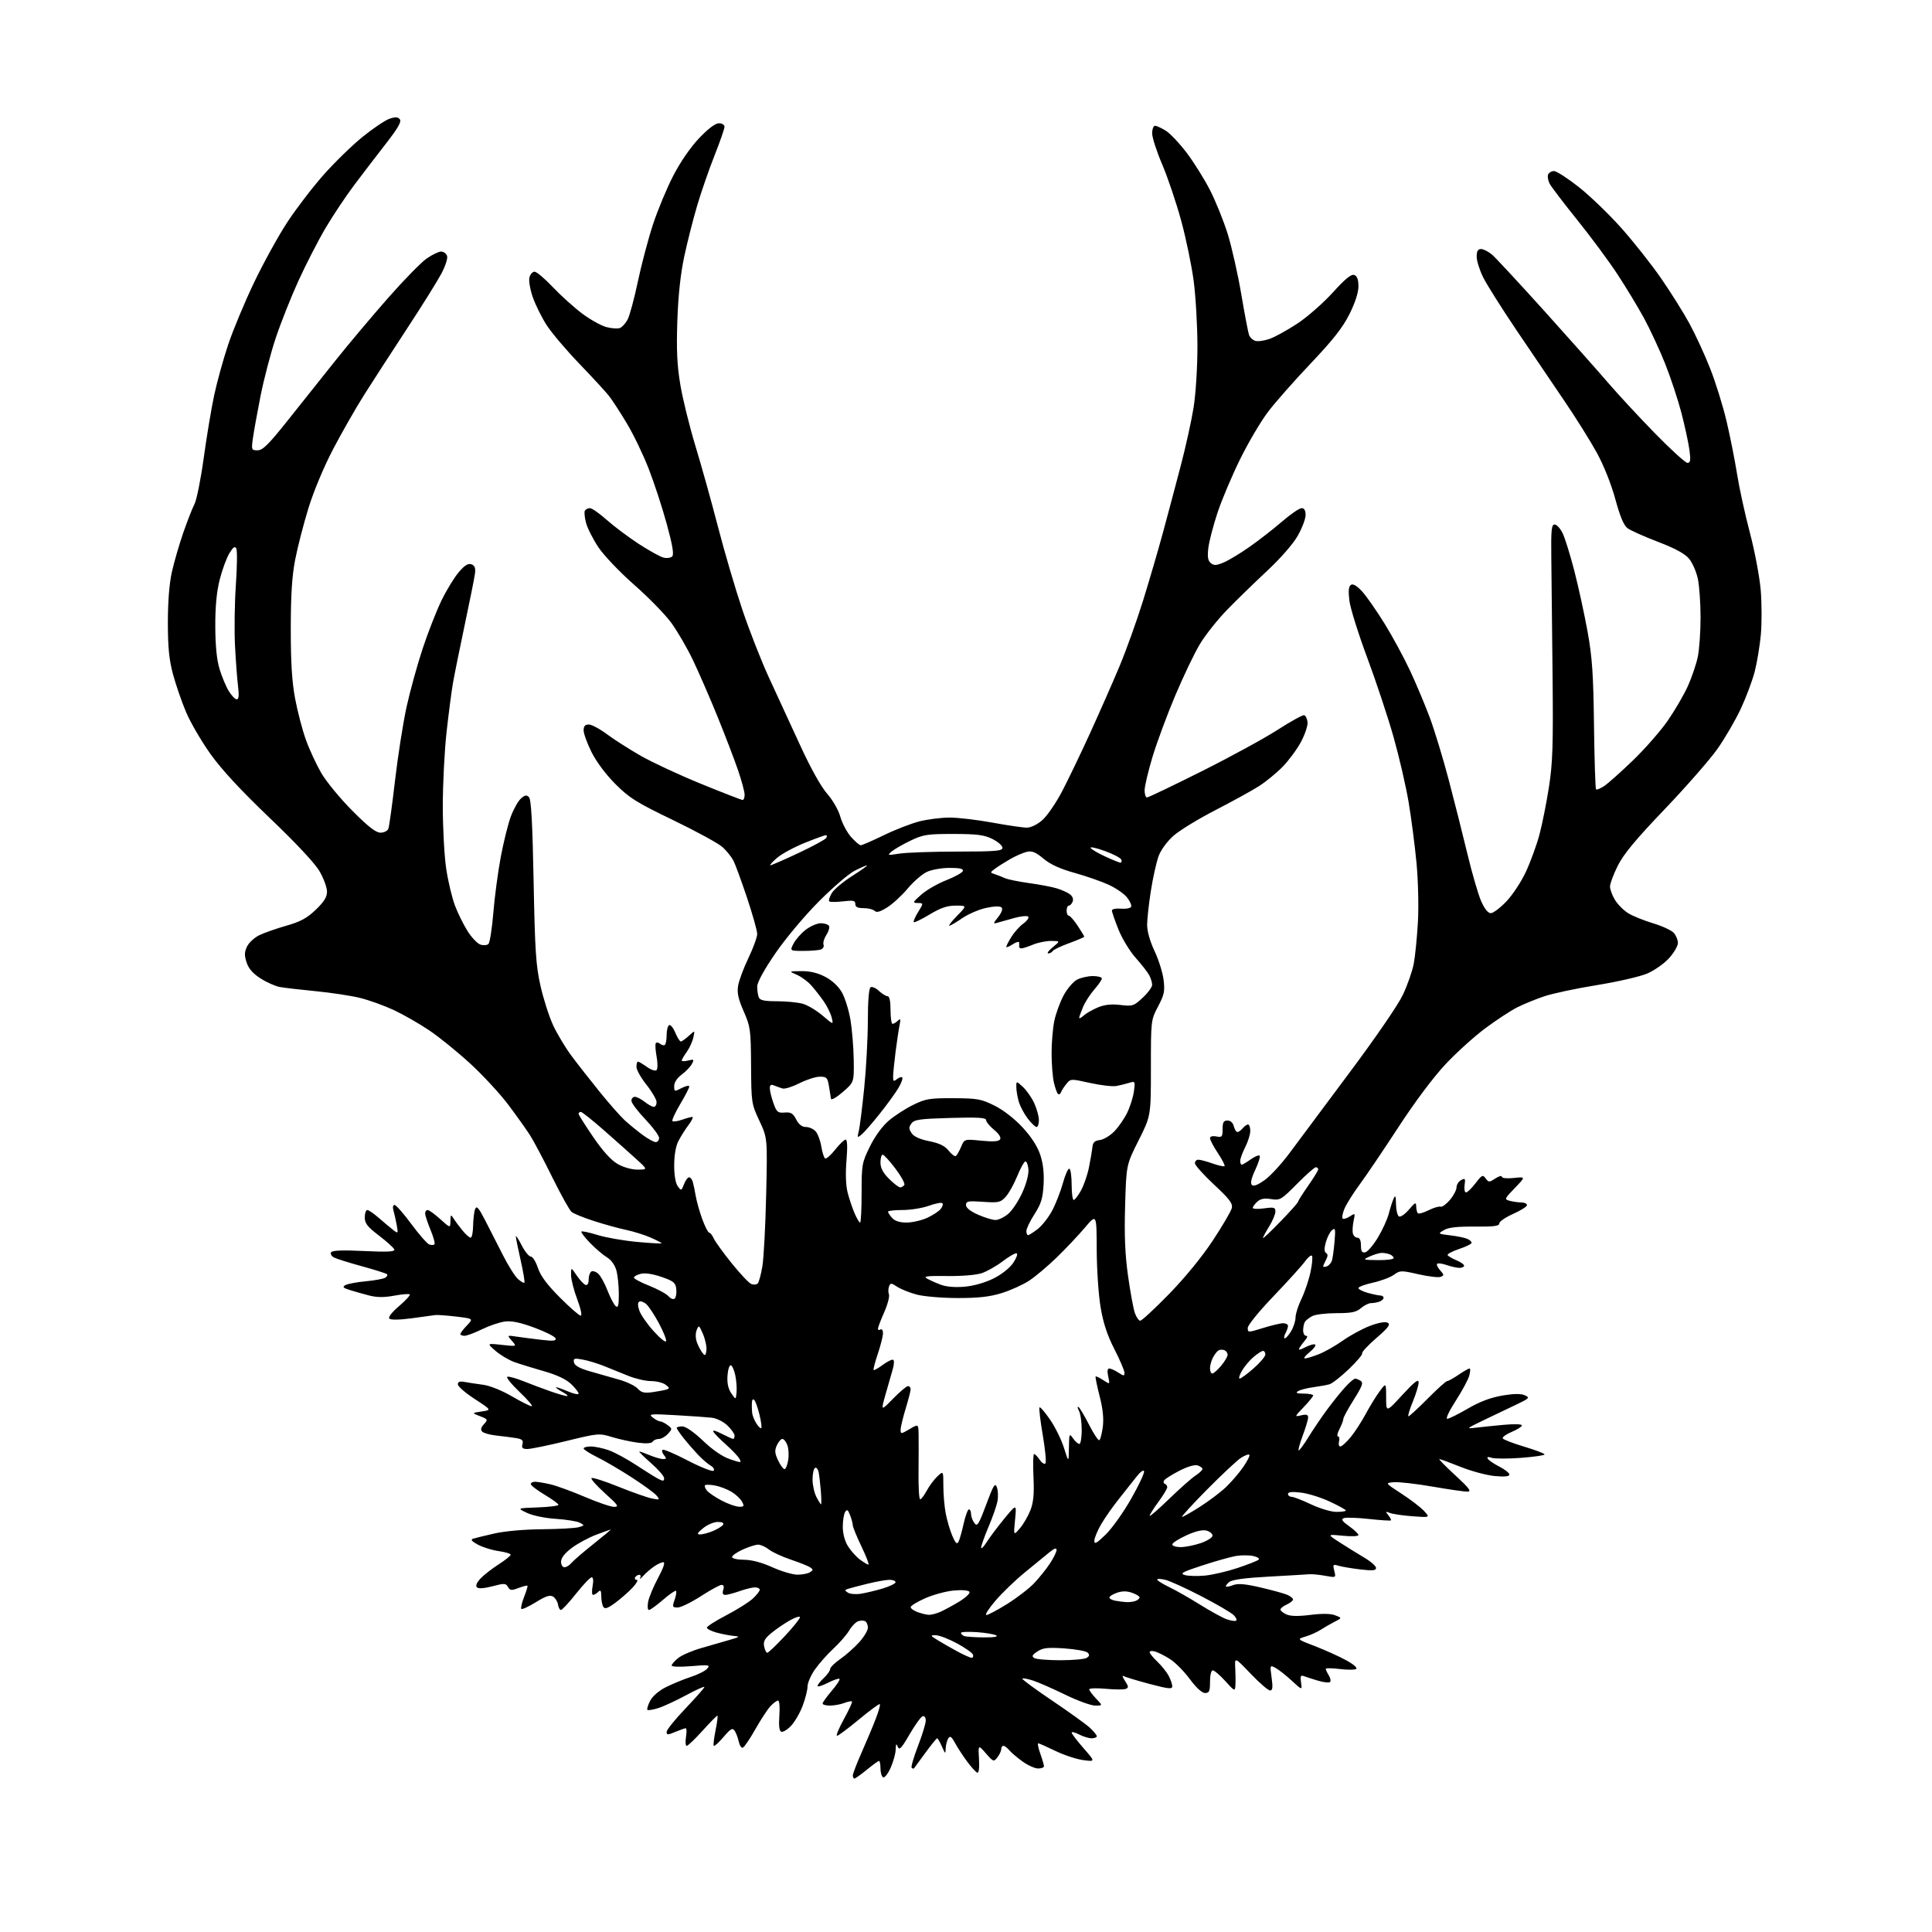 <?xml version="1.0" encoding="UTF-8" standalone="no"?>
<svg 
  version="1.1" 
  xmlns="http://www.w3.org/2000/svg" 
  xmlns:xlink="http://www.w3.org/1999/xlink" 
  xmlns:svg="http://www.w3.org/2000/svg"
  xmlns:rdf="http://www.w3.org/1999/02/22-rdf-syntax-ns#"
  xmlns:cc="http://creativecommons.org/ns#"
  xmlns:dc="http://purl.org/dc/elements/1.1/"
  viewBox="0 0 768 768"
  width="768"
  height="768"
>
<style>svg {background-color: white; }</style>"
<path stroke="none" fill="black" fill-rule="evenodd" d="M339.65,707.00C339.29,707.00 339.01,706.44 339.01,705.75C339.02,705.06 340.62,700.90 342.57,696.50C344.52,692.10 347.03,686.11 348.15,683.18C349.28,680.26 350.00,677.66 349.75,677.42C349.51,677.18 345.78,679.91 341.48,683.49C337.17,687.07 333.23,690.00 332.73,690.00C332.23,690.00 333.45,687.02 335.46,683.38C337.46,679.74 338.91,676.58 338.69,676.35C338.46,676.13 337.06,676.41 335.57,676.97C334.09,677.54 331.55,678.00 329.93,678.00C328.32,678.00 327.00,677.63 327.00,677.18C327.00,676.73 328.63,674.46 330.62,672.13C332.61,669.81 334.00,667.67 333.72,667.38C333.43,667.10 331.35,667.80 329.10,668.95C326.84,670.10 325.00,670.66 325.00,670.19C325.00,669.73 326.12,668.29 327.50,667.00C328.88,665.71 330.00,664.12 330.00,663.46C330.00,662.81 331.81,661.02 334.02,659.49C336.23,657.96 339.60,654.97 341.52,652.85C343.43,650.73 345.00,648.12 345.00,647.06C345.00,645.99 344.55,644.84 343.99,644.49C343.44,644.15 342.18,644.12 341.21,644.43C340.23,644.74 338.61,646.39 337.60,648.10C336.59,649.80 333.76,653.07 331.30,655.35C328.84,657.63 325.52,661.38 323.92,663.68C322.31,665.98 321.00,669.01 321.00,670.42C321.00,671.83 320.12,675.30 319.04,678.15C317.96,680.99 315.88,684.56 314.42,686.08C312.96,687.60 311.23,688.64 310.57,688.39C309.76,688.08 309.52,686.02 309.81,681.97C310.05,678.58 309.83,676.00 309.29,676.00C308.77,676.00 307.41,677.01 306.25,678.25C305.10,679.49 302.39,683.63 300.23,687.45C298.07,691.27 295.84,694.55 295.28,694.74C294.72,694.93 293.99,693.82 293.66,692.29C293.33,690.76 292.59,688.83 292.03,688.00C291.18,686.75 290.43,687.17 287.60,690.50C285.72,692.70 283.98,694.27 283.73,694.00C283.49,693.73 283.81,690.91 284.46,687.75C285.11,684.59 285.43,682.00 285.16,682.00C284.90,682.00 282.25,684.70 279.26,688.00C276.28,691.30 273.45,694.00 272.98,694.00C272.51,694.00 272.38,692.42 272.69,690.50C273.01,688.58 272.96,687.00 272.60,687.00C272.23,687.00 270.38,687.65 268.47,688.45C265.43,689.72 265.00,689.72 265.00,688.44C265.00,687.64 268.38,683.45 272.50,679.13C276.62,674.81 280.00,670.98 280.00,670.61C280.00,670.25 276.74,671.71 272.75,673.87C268.76,676.02 263.78,678.33 261.68,678.99C259.58,679.66 257.64,679.97 257.36,679.69C257.08,679.41 257.57,677.80 258.45,676.10C259.42,674.22 261.90,672.08 264.77,670.64C267.37,669.34 271.83,667.51 274.67,666.58C277.52,665.65 280.44,664.17 281.17,663.28C282.38,661.82 281.80,661.73 274.75,662.32C270.26,662.70 267.00,662.59 267.00,662.06C267.00,661.56 268.20,660.20 269.66,659.05C271.12,657.90 275.29,656.12 278.91,655.09C282.53,654.06 287.52,652.62 290.00,651.89C294.23,650.66 294.32,650.56 291.50,650.28C289.85,650.12 286.81,649.52 284.75,648.95C282.69,648.38 281.00,647.51 281.00,647.01C281.00,646.51 284.49,644.29 288.75,642.07C293.01,639.85 297.74,636.88 299.25,635.47C300.76,634.07 302.00,632.49 302.00,631.96C302.00,631.43 301.16,631.00 300.13,631.00C299.09,631.00 296.34,631.67 294.00,632.50C291.66,633.33 289.10,634.00 288.31,634.00C287.32,634.00 287.07,633.37 287.50,632.00C287.92,630.69 287.68,630.01 286.82,630.02C286.09,630.03 282.39,632.06 278.59,634.52C274.78,636.98 270.64,639.00 269.39,639.00C267.28,639.00 267.18,638.77 268.17,635.95C268.75,634.27 269.01,632.67 268.73,632.40C268.46,632.13 266.13,633.72 263.56,635.95C260.98,638.18 258.47,640.00 257.96,640.00C257.46,640.00 257.32,638.54 257.64,636.75C257.97,634.96 259.75,630.69 261.60,627.25C263.70,623.34 264.49,621.00 263.70,621.00C263.01,621.00 261.33,621.77 259.97,622.72C258.61,623.66 256.68,625.35 255.67,626.47C254.67,627.59 254.13,627.94 254.48,627.25C254.83,626.56 254.67,626.00 254.12,626.00C253.57,626.00 252.84,626.45 252.50,627.00C252.16,627.55 252.44,628.00 253.13,628.00C253.81,628.00 253.05,629.41 251.44,631.13C249.82,632.85 246.73,635.56 244.57,637.15C241.61,639.33 240.45,639.73 239.84,638.77C239.39,638.07 239.02,636.17 239.02,634.55C239.00,632.26 238.73,631.87 237.80,632.80C237.14,633.46 236.22,634.00 235.75,634.00C235.29,634.00 235.20,632.42 235.57,630.50C235.97,628.35 235.83,627.00 235.20,627.00C234.63,627.00 231.84,629.92 229.00,633.50C226.16,637.08 223.45,640.00 222.98,640.00C222.52,640.00 222.00,639.03 221.82,637.85C221.64,636.67 220.77,635.25 219.88,634.69C218.64,633.91 217.00,634.44 213.02,636.89C210.14,638.67 207.54,639.87 207.24,639.57C206.93,639.27 207.43,637.14 208.33,634.83C209.24,632.53 209.84,630.51 209.67,630.34C209.51,630.17 207.90,630.59 206.11,631.26C203.30,632.32 202.73,632.27 201.93,630.84C201.09,629.34 200.49,629.32 195.77,630.56C192.44,631.44 190.19,631.59 189.58,630.98C188.97,630.37 189.49,629.11 191.01,627.49C192.31,626.10 195.55,623.57 198.19,621.88C200.84,620.18 203.00,618.45 203.00,618.02C203.00,617.60 200.86,616.96 198.25,616.59C195.64,616.22 191.93,615.07 190.00,614.04C187.59,612.74 186.97,612.01 188.00,611.68C188.82,611.41 192.65,610.47 196.50,609.59C200.62,608.65 208.44,607.95 215.50,607.90C222.10,607.84 228.62,607.48 230.00,607.09C232.40,606.40 232.42,606.34 230.50,605.31C229.40,604.73 225.12,604.04 221.00,603.77C216.67,603.49 211.81,602.49 209.50,601.40C205.50,599.51 205.50,599.51 213.75,599.22C218.29,599.05 222.00,598.59 222.00,598.19C222.00,597.79 219.53,595.99 216.50,594.18C213.47,592.37 211.00,590.46 211.00,589.94C211.00,589.42 211.79,589.01 212.75,589.02C213.71,589.04 216.43,589.49 218.79,590.04C221.16,590.58 227.29,592.82 232.42,595.01C237.55,597.21 242.81,599.00 244.12,599.00C246.18,599.00 245.69,598.27 240.50,593.61C237.20,590.64 234.78,587.92 235.13,587.57C235.47,587.21 240.27,588.74 245.80,590.97C251.33,593.20 257.35,595.32 259.18,595.68C262.30,596.30 262.41,596.23 261.00,594.51C260.18,593.51 255.69,590.23 251.03,587.23C246.38,584.22 240.19,580.60 237.28,579.18C234.38,577.75 232.00,576.23 232.00,575.79C232.00,575.36 233.29,575.00 234.87,575.00C236.46,575.00 239.65,575.67 241.98,576.49C244.30,577.31 249.20,579.95 252.85,582.36C256.51,584.77 260.51,587.26 261.75,587.90C263.59,588.86 264.00,588.80 264.00,587.61C264.00,586.81 261.65,584.10 258.77,581.58C255.89,579.06 253.81,577.00 254.15,577.00C254.48,577.00 256.37,577.67 258.35,578.50C260.32,579.33 262.68,580.00 263.59,580.00C264.96,580.00 265.03,579.74 263.98,578.48C263.28,577.64 263.00,576.67 263.35,576.32C263.70,575.97 268.23,577.89 273.41,580.59C278.62,583.29 283.21,585.10 283.67,584.63C284.13,584.15 283.61,583.26 282.52,582.63C281.44,582.01 279.19,580.07 277.52,578.33C275.86,576.58 273.26,573.59 271.75,571.69C270.24,569.78 269.00,567.95 269.00,567.61C269.00,567.28 270.01,567.01 271.25,567.02C272.60,567.03 275.89,569.32 279.50,572.76C283.33,576.41 287.19,579.05 290.19,580.06C294.61,581.56 294.83,581.55 293.96,579.93C293.45,578.98 291.09,576.47 288.71,574.35C286.32,572.23 284.02,569.90 283.58,569.18C283.09,568.36 284.35,568.65 286.86,569.93C289.09,571.07 291.16,572.00 291.46,572.00C291.76,572.00 292.00,571.41 292.00,570.69C292.00,569.96 290.73,568.15 289.17,566.66C287.56,565.12 284.87,563.79 282.92,563.56C281.04,563.35 274.55,562.89 268.50,562.55C258.49,561.98 257.68,562.07 259.44,563.46C260.51,564.31 261.86,565.01 262.44,565.03C263.02,565.05 264.36,565.72 265.42,566.52C267.28,567.92 267.28,568.03 265.51,569.98C264.51,571.09 262.89,572.00 261.90,572.00C260.92,572.00 259.82,572.49 259.45,573.08C259.02,573.77 256.93,573.92 253.64,573.50C250.81,573.14 246.15,572.12 243.28,571.25C238.16,569.68 237.79,569.72 225.09,572.83C217.97,574.57 211.02,576.00 209.66,576.00C207.71,576.00 207.29,575.59 207.69,574.06C208.10,572.50 207.56,572.03 204.85,571.62C203.01,571.33 199.53,570.89 197.13,570.63C194.72,570.37 192.28,569.68 191.70,569.10C190.96,568.36 191.16,567.48 192.37,566.14C194.03,564.31 193.97,564.18 190.80,562.95C187.50,561.67 187.50,561.67 191.47,561.08C195.43,560.50 195.43,560.50 188.72,556.13C185.02,553.73 182.00,551.11 182.00,550.30C182.00,549.25 182.77,548.99 184.75,549.36C186.26,549.64 189.56,550.14 192.08,550.47C194.73,550.82 199.51,552.74 203.44,555.04C207.17,557.22 210.73,559.00 211.36,559.00C211.98,559.00 209.81,556.44 206.53,553.32C203.26,550.20 201.07,547.48 201.67,547.28C202.26,547.08 205.17,547.88 208.13,549.07C211.08,550.25 215.93,552.07 218.91,553.11C221.88,554.15 224.80,554.98 225.41,554.96C226.01,554.94 225.26,554.25 223.75,553.43C222.24,552.61 221.00,551.74 221.00,551.50C221.00,551.27 223.03,551.94 225.50,553.00C227.97,554.06 230.00,554.50 230.00,553.97C230.00,553.45 228.65,551.73 227.01,550.16C225.04,548.28 221.35,546.54 216.26,545.09C211.99,543.87 206.68,542.23 204.46,541.44C202.24,540.64 198.86,538.63 196.96,536.97C193.50,533.95 193.50,533.95 199.50,534.61C205.50,535.27 205.50,535.27 203.50,533.01C201.50,530.74 201.50,530.74 205.50,531.35C207.70,531.68 212.15,532.25 215.38,532.62C219.97,533.15 221.17,533.02 220.84,532.01C220.60,531.30 216.83,529.40 212.45,527.78C206.82,525.69 203.39,524.98 200.69,525.33C198.59,525.60 194.50,526.99 191.59,528.41C188.68,529.84 185.56,531.00 184.65,531.00C183.74,531.00 183.00,530.69 183.00,530.30C183.00,529.92 184.17,528.39 185.60,526.90C188.20,524.18 188.20,524.18 181.35,523.36C177.58,522.91 173.82,522.64 173.00,522.76C172.18,522.89 167.94,523.47 163.60,524.05C158.82,524.68 155.34,524.74 154.78,524.18C154.23,523.63 155.75,521.66 158.65,519.18C161.28,516.93 163.18,514.85 162.88,514.55C162.58,514.25 159.80,514.47 156.70,515.05C152.69,515.79 149.82,515.77 146.78,514.99C144.42,514.38 140.97,513.41 139.10,512.82C136.33,511.94 136.00,511.58 137.32,510.84C138.22,510.34 141.85,509.66 145.39,509.33C148.93,509.00 152.41,508.36 153.13,507.92C153.85,507.47 154.18,506.84 153.85,506.52C153.53,506.20 149.04,504.78 143.88,503.36C138.72,501.95 133.70,500.37 132.72,499.85C131.74,499.33 131.25,498.41 131.62,497.80C132.08,497.05 136.21,496.89 144.71,497.30C154.09,497.74 157.03,497.59 156.74,496.69C156.52,496.04 153.79,493.56 150.67,491.18C146.05,487.66 145.00,486.32 145.00,483.93C145.00,482.32 145.45,481.00 146.00,481.00C146.55,481.00 148.68,482.47 150.75,484.28C152.81,486.08 155.36,488.22 156.42,489.03C158.24,490.43 158.30,490.33 157.71,487.00C157.36,485.07 156.78,482.49 156.42,481.25C156.03,479.90 156.20,479.00 156.84,479.00C157.44,479.00 160.43,482.40 163.50,486.55C166.57,490.70 169.76,494.35 170.59,494.67C171.41,494.99 172.36,494.98 172.69,494.65C173.02,494.32 172.32,491.73 171.14,488.89C169.96,486.05 169.00,483.12 169.00,482.37C169.00,481.61 169.45,481.00 170.00,481.00C170.55,481.00 172.80,482.63 175.00,484.62C179.00,488.23 179.00,488.23 179.06,485.37C179.11,482.75 179.22,482.67 180.31,484.38C180.96,485.42 182.55,487.56 183.84,489.13C185.13,490.71 186.59,492.00 187.09,492.00C187.59,492.00 188.03,489.86 188.07,487.25C188.11,484.64 188.47,481.66 188.87,480.64C189.46,479.14 190.24,480.02 192.88,485.14C194.68,488.64 197.86,494.88 199.95,499.00C202.04,503.12 204.71,507.36 205.88,508.41C207.05,509.46 208.21,510.13 208.45,509.89C208.69,509.65 208.02,505.64 206.97,500.97C205.91,496.31 205.05,492.05 205.05,491.50C205.06,490.95 206.09,492.52 207.36,495.00C208.62,497.48 210.26,499.50 211.00,499.50C211.73,499.50 213.00,501.52 213.82,504.00C214.87,507.18 217.44,510.63 222.54,515.75C226.52,519.74 230.25,523.00 230.84,523.00C231.46,523.00 230.87,520.24 229.46,516.48C228.10,512.89 227.00,508.55 227.00,506.83C227.00,503.70 227.00,503.70 229.25,507.03C230.49,508.85 232.06,510.53 232.75,510.76C233.53,511.01 234.00,510.21 234.00,508.64C234.00,507.25 234.48,505.82 235.06,505.46C235.65,505.10 236.89,505.49 237.82,506.33C238.75,507.18 240.41,510.18 241.50,513.02C242.60,515.85 244.06,518.63 244.75,519.21C245.73,520.02 246.00,518.96 245.99,514.37C245.99,511.14 245.55,506.91 245.01,504.97C244.42,502.85 242.93,500.79 241.26,499.80C239.74,498.89 236.73,496.32 234.56,494.09C232.40,491.86 230.85,489.82 231.11,489.56C231.37,489.30 234.27,489.92 237.54,490.93C240.82,491.95 247.89,493.19 253.25,493.68C258.61,494.17 263.00,494.42 263.00,494.23C263.00,494.04 261.05,493.02 258.66,491.97C256.27,490.91 251.88,489.53 248.91,488.91C245.93,488.28 240.17,486.69 236.09,485.37C232.01,484.06 228.02,482.43 227.21,481.76C226.40,481.09 222.96,474.91 219.56,468.02C216.17,461.13 212.19,453.62 210.73,451.33C209.27,449.04 205.38,443.58 202.09,439.20C198.80,434.82 192.01,427.47 187.01,422.87C182.01,418.27 174.68,412.31 170.71,409.64C166.75,406.96 160.35,403.30 156.50,401.50C152.65,399.71 146.57,397.52 143.00,396.66C139.43,395.79 131.55,394.60 125.50,394.01C119.45,393.42 113.05,392.68 111.28,392.36C109.51,392.05 106.07,390.53 103.64,388.98C100.57,387.04 98.85,385.09 98.04,382.62C97.11,379.80 97.14,378.48 98.19,376.28C98.92,374.75 101.09,372.73 103.01,371.79C104.93,370.84 109.77,369.14 113.77,368.00C119.46,366.38 122.01,365.00 125.52,361.64C128.83,358.46 130.00,356.58 129.99,354.42C129.99,352.81 128.67,349.21 127.06,346.41C125.22,343.21 117.86,335.32 107.16,325.10C95.65,314.10 88.08,305.92 83.64,299.69C80.04,294.63 75.68,287.15 73.96,283.06C72.23,278.97 69.90,272.22 68.78,268.06C67.22,262.28 66.74,257.44 66.73,247.50C66.73,239.19 67.30,231.92 68.33,227.35C69.21,223.41 71.25,216.40 72.85,211.77C74.46,207.14 76.47,201.99 77.33,200.34C78.18,198.68 79.84,190.39 81.00,181.91C82.17,173.44 84.04,162.22 85.16,157.00C86.28,151.78 88.77,142.78 90.70,137.00C92.62,131.22 97.27,120.08 101.03,112.24C104.79,104.39 110.75,93.59 114.27,88.24C117.79,82.88 124.25,74.45 128.63,69.50C133.01,64.55 139.99,57.76 144.13,54.41C148.28,51.05 153.07,47.82 154.77,47.23C157.14,46.41 158.13,46.45 158.92,47.41C159.69,48.34 158.26,50.86 153.42,57.08C149.82,61.71 144.16,69.10 140.85,73.50C137.54,77.90 132.43,85.55 129.50,90.50C126.57,95.45 121.71,104.90 118.69,111.50C115.67,118.10 111.57,128.45 109.56,134.50C107.56,140.55 104.85,150.90 103.55,157.50C102.24,164.10 100.89,171.64 100.53,174.25C99.90,178.84 99.96,179.00 102.41,179.00C104.46,179.00 106.83,176.64 114.68,166.75C120.04,160.01 128.55,149.32 133.60,143.00C138.65,136.68 147.93,125.65 154.22,118.50C160.51,111.35 167.44,104.26 169.63,102.75C171.82,101.24 174.38,100.00 175.34,100.00C176.29,100.00 177.35,100.75 177.70,101.67C178.07,102.63 177.12,105.63 175.42,108.83C173.81,111.86 167.60,121.80 161.61,130.92C155.63,140.04 148.03,151.78 144.73,157.00C141.43,162.22 135.90,171.90 132.44,178.50C128.75,185.55 124.69,195.25 122.61,202.00C120.66,208.32 118.29,217.55 117.33,222.50C116.07,229.03 115.59,236.58 115.59,250.00C115.58,263.42 116.06,271.06 117.33,277.80C118.29,282.91 120.22,290.26 121.61,294.12C123.00,297.98 125.76,303.92 127.73,307.32C129.71,310.72 135.24,317.44 140.03,322.25C146.39,328.65 149.41,331.00 151.26,331.00C152.65,331.00 154.05,330.30 154.38,329.44C154.71,328.59 155.91,319.92 157.04,310.19C158.17,300.46 160.24,287.32 161.62,281.00C163.01,274.68 165.89,264.23 168.03,257.78C170.16,251.33 173.55,242.69 175.56,238.57C177.57,234.46 180.66,229.42 182.43,227.37C184.77,224.66 186.13,223.84 187.43,224.33C188.78,224.85 189.11,225.81 188.77,228.26C188.52,230.04 186.70,239.15 184.71,248.50C182.73,257.85 180.64,268.20 180.06,271.50C179.49,274.80 178.34,283.57 177.52,291.00C176.69,298.43 176.02,311.70 176.02,320.50C176.02,329.30 176.64,340.55 177.40,345.50C178.15,350.45 179.72,357.00 180.88,360.05C182.04,363.10 184.31,367.67 185.92,370.21C187.52,372.74 189.82,375.13 191.02,375.51C192.22,375.89 193.64,375.76 194.18,375.22C194.72,374.68 195.59,369.12 196.10,362.87C196.61,356.62 197.95,346.62 199.06,340.66C200.18,334.70 201.98,327.45 203.07,324.55C204.15,321.65 205.94,318.46 207.04,317.46C208.63,316.03 209.31,315.91 210.27,316.87C211.16,317.76 211.67,326.91 212.12,350.30C212.65,378.07 213.03,383.80 214.87,391.95C216.04,397.15 218.31,404.20 219.91,407.63C221.52,411.06 224.77,416.48 227.15,419.68C229.53,422.88 234.57,429.32 238.36,434.00C242.14,438.68 246.65,443.79 248.37,445.36C250.09,446.93 253.26,449.52 255.40,451.11C257.55,452.70 259.91,454.00 260.65,454.00C261.39,454.00 262.00,453.25 262.00,452.34C262.00,451.43 259.52,448.09 256.50,444.91C253.47,441.74 251.00,438.44 251.00,437.57C251.00,436.71 251.61,436.00 252.37,436.00C253.12,436.00 254.87,436.90 256.27,438.00C257.67,439.10 259.31,440.00 259.91,440.00C260.51,440.00 261.00,439.16 261.00,438.13C261.00,437.10 259.20,434.00 257.00,431.24C254.80,428.47 253.00,425.27 253.00,424.11C253.00,422.95 253.27,422.00 253.60,422.00C253.92,422.00 255.53,422.96 257.17,424.12C258.85,425.32 260.52,425.87 261.00,425.37C261.47,424.89 261.47,422.48 261.01,420.01C260.56,417.54 260.40,415.15 260.68,414.71C260.95,414.27 261.74,414.37 262.43,414.94C263.12,415.51 263.98,415.69 264.34,415.32C264.70,414.96 265.00,413.19 265.00,411.39C265.00,409.59 265.44,407.85 265.97,407.52C266.50,407.19 267.61,408.51 268.42,410.46C269.23,412.41 270.23,414.00 270.63,414.00C271.04,414.00 272.48,412.99 273.83,411.75C276.28,409.50 276.28,409.50 275.59,412.50C275.22,414.15 274.03,416.72 272.95,418.21C271.88,419.70 271.00,421.21 271.00,421.57C271.00,421.92 272.15,421.93 273.55,421.58C275.87,420.99 276.01,421.12 275.02,422.96C274.42,424.08 272.60,425.97 270.97,427.18C269.15,428.53 268.00,430.28 268.00,431.71C268.00,433.99 268.08,434.01 271.00,432.50C272.65,431.65 274.00,431.38 274.00,431.90C274.00,432.43 272.36,435.60 270.36,438.96C268.37,442.32 266.99,445.33 267.31,445.65C267.63,445.97 269.34,445.73 271.10,445.12C272.86,444.50 274.70,444.00 275.20,444.00C275.70,444.00 275.01,445.46 273.67,447.25C272.33,449.04 270.51,451.94 269.62,453.70C268.63,455.65 268.00,459.39 268.00,463.26C268.00,467.19 268.54,470.36 269.43,471.56C270.80,473.43 270.89,473.41 271.90,470.75C272.48,469.24 273.38,468.00 273.91,468.00C274.43,468.00 275.10,468.79 275.38,469.75C275.66,470.71 276.20,473.30 276.58,475.50C276.96,477.70 278.14,481.86 279.21,484.75C280.27,487.64 281.49,490.00 281.91,490.00C282.33,490.00 283.15,491.04 283.73,492.30C284.30,493.57 287.52,498.02 290.88,502.19C294.24,506.37 297.74,510.07 298.66,510.42C299.58,510.78 300.72,510.68 301.19,510.21C301.66,509.74 302.50,506.69 303.05,503.43C303.60,500.17 304.28,487.35 304.56,474.94C305.08,452.39 305.08,452.39 301.87,445.53C298.72,438.81 298.66,438.38 298.56,423.59C298.47,409.33 298.31,408.15 295.64,402.05C293.49,397.17 292.95,394.70 293.40,391.89C293.73,389.84 295.57,384.88 297.50,380.86C299.42,376.84 301.00,372.52 301.00,371.26C301.00,370.00 299.17,363.50 296.94,356.81C294.70,350.13 292.27,343.50 291.53,342.08C290.78,340.66 288.90,338.30 287.34,336.84C285.78,335.37 276.96,330.54 267.74,326.09C253.03,319.00 250.20,317.24 244.66,311.70C240.89,307.93 237.07,302.83 235.17,299.03C233.43,295.54 232.00,291.63 232.00,290.34C232.00,288.65 232.57,288.00 234.04,288.00C235.17,288.00 238.43,289.74 241.29,291.88C244.16,294.01 250.23,297.88 254.79,300.49C259.35,303.09 270.12,308.10 278.73,311.61C287.34,315.12 294.75,318.00 295.19,318.00C295.64,318.00 296.00,317.06 296.00,315.92C296.00,314.77 294.82,310.39 293.38,306.17C291.94,301.95 288.29,292.43 285.28,285.00C282.26,277.57 277.86,267.45 275.50,262.50C273.14,257.55 269.21,250.79 266.77,247.48C264.33,244.17 257.74,237.42 252.11,232.48C246.48,227.54 240.11,220.87 237.95,217.66C235.79,214.44 233.55,210.04 232.97,207.88C232.39,205.72 232.18,203.51 232.51,202.98C232.85,202.44 233.75,202.00 234.53,202.00C235.30,202.00 238.29,204.10 241.18,206.66C244.06,209.22 249.78,213.51 253.87,216.18C257.97,218.85 262.41,221.32 263.73,221.65C265.06,221.98 266.63,221.77 267.21,221.19C267.97,220.43 267.34,216.68 265.05,208.31C263.28,201.81 260.04,191.93 257.87,186.35C255.70,180.76 251.77,172.60 249.13,168.22C246.50,163.84 243.33,158.96 242.08,157.38C240.84,155.79 235.53,150.03 230.29,144.58C225.04,139.12 219.17,132.18 217.25,129.17C215.32,126.15 212.87,121.21 211.80,118.18C210.74,115.15 210.13,111.62 210.45,110.33C210.77,109.05 211.70,108.00 212.50,108.00C213.30,108.00 216.56,110.75 219.73,114.10C222.90,117.46 228.13,122.17 231.34,124.59C234.55,127.00 238.89,129.43 240.98,130.00C243.07,130.56 245.53,130.74 246.43,130.39C247.33,130.04 248.73,128.49 249.52,126.95C250.32,125.41 252.14,118.64 253.56,111.92C254.98,105.19 257.67,95.02 259.54,89.31C261.41,83.61 265.04,74.87 267.61,69.89C270.46,64.37 274.48,58.54 277.92,54.92C281.50,51.16 284.36,49.00 285.78,49.00C287.01,49.00 288.00,49.62 288.00,50.39C288.00,51.16 286.23,56.27 284.06,61.74C281.89,67.21 278.79,76.15 277.17,81.60C275.55,87.06 273.22,96.24 271.99,102.01C270.51,109.00 269.59,117.55 269.25,127.63C268.86,139.18 269.14,145.17 270.45,152.97C271.38,158.58 274.09,169.54 276.46,177.33C278.83,185.13 282.87,199.60 285.43,209.50C287.99,219.40 292.35,234.22 295.11,242.42C297.87,250.63 302.64,262.78 305.70,269.42C308.77,276.07 314.34,288.14 318.07,296.26C322.24,305.34 326.37,312.75 328.79,315.50C331.04,318.05 333.30,321.99 334.04,324.66C334.76,327.23 336.67,330.83 338.28,332.67C339.89,334.50 341.64,336.00 342.16,336.00C342.69,336.00 346.80,334.21 351.31,332.02C355.81,329.83 362.18,327.35 365.46,326.52C368.74,325.68 374.16,325.00 377.52,325.00C380.87,325.00 388.51,325.90 394.50,327.00C400.49,328.10 406.63,329.00 408.16,329.00C409.81,329.00 412.31,327.79 414.36,325.99C416.25,324.33 419.73,319.27 422.11,314.74C424.49,310.21 429.52,299.75 433.29,291.50C437.05,283.25 442.31,271.32 444.96,265.00C447.62,258.68 451.82,246.97 454.31,239.00C456.79,231.03 460.41,218.65 462.35,211.50C464.29,204.35 467.46,192.43 469.40,185.00C471.35,177.57 473.63,167.22 474.47,162.00C475.33,156.61 475.99,146.15 476.00,137.80C476.00,129.72 475.33,118.01 474.52,111.78C473.70,105.55 471.44,94.65 469.49,87.55C467.55,80.45 464.17,70.45 461.98,65.33C459.79,60.21 458.00,54.66 458.00,53.01C458.00,51.35 458.51,50.00 459.13,50.00C459.75,50.00 461.67,50.87 463.38,51.93C465.10,52.99 468.83,56.93 471.68,60.68C474.53,64.43 478.70,71.10 480.96,75.50C483.22,79.90 486.40,87.78 488.03,93.00C489.65,98.22 492.09,109.04 493.44,117.04C494.80,125.04 496.19,132.33 496.54,133.25C496.90,134.17 497.99,135.18 498.98,135.49C499.97,135.81 502.52,135.46 504.64,134.73C506.76,133.99 511.75,131.24 515.73,128.62C519.70,126.00 526.05,120.43 529.83,116.26C534.78,110.80 537.17,108.85 538.36,109.31C539.49,109.74 540.00,111.14 540.00,113.83C540.00,116.30 538.69,120.35 536.43,124.87C533.75,130.22 529.89,135.13 521.06,144.44C514.56,151.28 506.92,159.94 504.08,163.69C501.23,167.43 496.23,175.90 492.98,182.50C489.73,189.10 485.67,198.69 483.98,203.81C482.28,208.93 480.64,215.24 480.33,217.84C479.91,221.37 480.16,222.89 481.30,223.83C482.54,224.86 483.50,224.82 486.41,223.60C488.38,222.78 493.03,219.97 496.75,217.36C500.46,214.76 506.27,210.23 509.65,207.31C513.04,204.39 516.53,202.00 517.40,202.00C518.48,202.00 519.00,202.89 518.99,204.75C518.99,206.26 517.58,209.97 515.86,213.00C514.01,216.25 509.01,221.97 503.62,227.00C498.60,231.68 491.44,238.65 487.71,242.50C483.97,246.35 479.15,252.43 477.00,256.00C474.84,259.57 470.40,268.85 467.13,276.60C463.86,284.36 459.79,295.35 458.09,301.03C456.39,306.70 455.00,312.62 455.00,314.17C455.00,315.73 455.43,317.00 455.95,317.00C456.46,317.00 466.25,312.32 477.70,306.59C489.14,300.86 502.75,293.43 507.95,290.07C513.15,286.72 517.88,284.12 518.45,284.31C519.03,284.50 519.62,285.74 519.77,287.08C519.92,288.41 518.76,291.91 517.19,294.86C515.62,297.81 512.34,302.26 509.92,304.75C507.49,307.24 503.25,310.72 500.50,312.48C497.75,314.24 489.96,318.53 483.20,322.01C476.43,325.49 468.93,330.07 466.53,332.19C463.98,334.43 461.50,337.80 460.58,340.27C459.72,342.60 458.33,348.77 457.51,354.00C456.68,359.23 456.01,365.37 456.00,367.66C456.00,370.20 457.15,374.25 458.95,378.05C460.57,381.47 462.18,386.62 462.54,389.48C463.11,394.00 462.81,395.40 460.35,400.09C457.51,405.49 457.50,405.55 457.50,424.54C457.50,443.59 457.50,443.59 452.61,453.32C447.72,463.06 447.72,463.06 447.25,479.28C446.90,491.09 447.22,498.67 448.41,507.17C449.31,513.58 450.53,520.22 451.12,521.92C451.71,523.61 452.68,525.00 453.28,525.00C453.88,525.00 459.02,520.23 464.71,514.40C471.01,507.95 477.80,499.65 482.06,493.20C485.91,487.37 489.32,481.56 489.64,480.30C490.11,478.41 488.88,476.76 482.61,470.91C478.42,467.00 475.00,463.17 475.00,462.40C475.00,461.63 475.62,461.00 476.37,461.00C477.13,461.00 479.68,461.68 482.03,462.51C484.39,463.34 486.52,463.81 486.78,463.55C487.04,463.30 485.84,460.97 484.12,458.37C482.41,455.78 481.00,453.12 481.00,452.47C481.00,451.74 481.97,451.46 483.50,451.76C485.77,452.19 486.00,451.92 486.00,448.83C486.00,446.13 486.40,445.43 487.95,445.43C489.14,445.43 490.11,446.31 490.46,447.71C490.78,448.97 491.42,450.00 491.90,450.00C492.37,450.00 493.32,449.33 494.00,448.50C494.68,447.68 495.64,447.00 496.12,447.00C496.61,447.00 497.00,448.14 497.00,449.54C497.00,450.94 496.10,453.84 495.00,456.00C493.90,458.16 493.00,460.61 493.00,461.46C493.00,462.31 493.27,463.00 493.60,463.00C493.92,463.00 495.52,462.05 497.15,460.89C498.78,459.73 500.39,459.06 500.73,459.39C501.06,459.73 500.28,462.26 498.99,465.02C497.42,468.37 496.97,470.37 497.64,471.04C498.31,471.71 500.03,471.04 502.82,469.02C505.11,467.36 509.56,462.51 512.70,458.25C515.84,453.99 526.49,439.70 536.36,426.50C546.66,412.73 555.74,399.52 557.64,395.50C559.47,391.65 561.43,386.06 561.99,383.09C562.55,380.11 563.29,372.69 563.64,366.59C563.99,360.33 563.75,350.05 563.08,343.00C562.43,336.12 561.02,325.27 559.95,318.89C558.88,312.50 556.18,300.84 553.96,292.98C551.74,285.12 547.02,270.91 543.48,261.40C539.93,251.88 536.74,241.66 536.39,238.69C535.93,234.78 536.12,233.05 537.04,232.48C537.87,231.96 539.42,232.88 541.45,235.09C543.17,236.97 547.19,242.74 550.40,247.92C553.60,253.10 558.21,261.62 560.64,266.85C563.07,272.08 566.57,280.44 568.43,285.43C570.28,290.42 573.64,301.48 575.89,310.00C578.13,318.52 581.49,331.81 583.34,339.52C585.19,347.24 587.65,355.67 588.80,358.27C590.13,361.28 591.52,363.00 592.62,363.00C593.57,363.00 596.35,360.90 598.81,358.33C601.27,355.77 604.78,350.43 606.60,346.48C608.43,342.53 610.82,335.96 611.92,331.90C613.02,327.83 614.72,319.32 615.71,313.00C617.22,303.27 617.45,296.41 617.17,268.50C616.99,250.35 616.77,229.43 616.67,222.00C616.53,210.59 616.73,208.50 618.00,208.50C618.83,208.50 620.26,210.07 621.19,212.00C622.12,213.93 624.21,220.68 625.84,227.00C627.47,233.32 629.82,244.12 631.07,251.00C632.93,261.30 633.38,267.88 633.64,288.39C633.81,302.09 634.18,313.51 634.45,313.78C634.72,314.05 636.16,313.47 637.65,312.49C639.14,311.51 644.30,306.92 649.10,302.29C653.91,297.66 660.16,290.52 662.99,286.42C665.82,282.33 669.40,276.17 670.95,272.74C672.49,269.31 674.26,264.12 674.88,261.20C675.50,258.29 676.00,251.22 676.00,245.50C676.00,239.78 675.51,232.81 674.91,230.02C674.31,227.23 672.73,223.64 671.39,222.05C669.72,220.07 665.79,217.95 659.01,215.36C653.54,213.27 648.11,210.84 646.94,209.95C645.48,208.86 643.96,205.21 642.11,198.40C640.50,192.47 637.52,185.01 634.76,179.97C632.21,175.31 626.38,166.01 621.81,159.29C617.24,152.57 608.71,139.97 602.85,131.29C596.99,122.61 591.03,113.15 589.60,110.28C588.17,107.41 587.00,103.70 587.00,102.03C587.00,99.81 587.47,99.00 588.75,99.00C589.71,99.01 591.69,100.02 593.14,101.25C594.58,102.49 604.03,112.68 614.14,123.89C624.24,135.11 635.63,147.94 639.45,152.39C643.28,156.85 651.56,165.79 657.87,172.25C664.17,178.71 669.99,184.00 670.79,184.00C671.97,184.00 672.13,183.02 671.59,178.95C671.22,176.18 669.79,169.54 668.41,164.20C667.02,158.87 664.09,150.00 661.89,144.50C659.69,139.00 655.91,130.87 653.49,126.42C651.07,121.98 646.31,114.12 642.92,108.96C639.53,103.79 632.37,94.12 627.00,87.46C621.64,80.79 616.71,74.33 616.05,73.09C615.39,71.86 615.09,70.20 615.39,69.42C615.69,68.64 616.75,68.00 617.75,68.00C618.74,68.00 623.19,70.88 627.64,74.39C632.09,77.91 639.67,85.22 644.50,90.64C649.33,96.06 656.40,105.00 660.21,110.50C664.03,116.00 669.11,124.10 671.52,128.50C673.92,132.90 677.66,141.00 679.82,146.50C681.99,152.00 684.92,161.45 686.35,167.50C687.77,173.55 689.65,183.00 690.52,188.50C691.39,194.00 693.68,204.46 695.60,211.75C697.53,219.04 699.46,229.30 699.91,234.55C700.35,239.80 700.37,247.79 699.96,252.30C699.54,256.81 698.44,263.43 697.52,267.00C696.59,270.57 694.10,277.22 691.98,281.77C689.85,286.31 685.66,293.51 682.66,297.77C679.65,302.02 670.22,312.79 661.70,321.71C650.26,333.66 645.39,339.54 643.10,344.12C641.40,347.53 640.00,351.26 640.00,352.41C640.01,353.56 640.90,355.97 641.99,357.76C643.09,359.55 645.45,361.92 647.24,363.02C649.03,364.13 653.47,365.92 657.09,367.01C660.71,368.10 664.43,369.81 665.34,370.82C666.25,371.83 667.00,373.63 667.00,374.83C667.00,376.02 665.42,378.74 663.49,380.88C661.56,383.01 657.66,385.76 654.83,386.98C652.00,388.20 642.99,390.27 634.82,391.59C626.64,392.91 617.19,394.92 613.82,396.06C610.44,397.20 605.59,399.19 603.04,400.48C600.49,401.77 594.83,405.49 590.45,408.74C586.08,411.99 578.95,418.43 574.61,423.06C569.85,428.13 562.43,438.03 555.94,447.99C550.02,457.07 543.07,467.35 540.50,470.83C537.93,474.31 535.21,478.65 534.45,480.46C533.70,482.27 533.36,484.03 533.71,484.38C534.06,484.72 535.34,484.35 536.55,483.56C538.71,482.15 538.75,482.19 538.08,485.30C537.71,487.06 537.57,489.29 537.77,490.25C537.98,491.21 538.79,492.00 539.57,492.00C540.50,492.00 541.00,493.08 541.00,495.07C541.00,497.42 541.40,498.07 542.69,497.82C543.62,497.64 545.87,495.02 547.70,492.00C549.53,488.97 551.48,484.70 552.05,482.50C552.61,480.30 553.48,477.60 553.97,476.50C554.68,474.91 554.88,475.37 554.93,478.69C554.97,481.00 555.49,483.18 556.08,483.55C556.68,483.92 558.46,482.71 560.04,480.86C562.57,477.91 562.92,477.76 562.96,479.58C562.98,480.73 563.28,481.95 563.62,482.29C563.97,482.63 565.88,482.10 567.87,481.10C569.87,480.10 572.01,479.46 572.63,479.68C573.25,479.90 574.93,478.68 576.38,476.97C577.82,475.25 579.00,473.00 579.00,471.96C579.00,470.92 579.82,469.63 580.82,469.10C582.42,468.24 582.58,468.48 582.20,471.06C581.97,472.68 582.22,474.00 582.77,474.00C583.31,474.00 585.01,472.36 586.54,470.36C589.07,467.05 589.43,466.87 590.58,468.44C591.76,470.05 591.99,470.05 594.42,468.46C595.84,467.53 597.00,467.22 597.00,467.76C597.00,468.35 598.94,468.55 601.75,468.26C606.50,467.76 606.50,467.76 602.18,472.24C597.97,476.60 597.92,476.75 600.18,477.35C601.45,477.69 603.51,477.98 604.75,477.99C605.99,477.99 607.00,478.47 607.00,479.06C607.00,479.64 604.52,481.20 601.50,482.54C598.48,483.88 596.00,485.58 596.00,486.33C596.00,487.38 593.82,487.66 586.25,487.59C579.29,487.53 575.78,487.92 574.00,488.98C571.52,490.45 571.55,490.47 576.50,491.07C579.25,491.41 582.29,492.02 583.25,492.45C584.21,492.87 585.00,493.58 585.00,494.03C585.00,494.47 582.75,495.59 579.99,496.50C577.24,497.42 575.20,498.52 575.47,498.95C575.74,499.39 577.32,500.30 578.98,500.99C580.64,501.68 582.00,502.64 582.00,503.12C582.00,503.60 581.17,504.00 580.15,504.00C579.13,504.00 576.86,503.50 575.10,502.88C573.34,502.27 571.62,502.04 571.29,502.38C570.95,502.71 571.49,503.88 572.48,504.97C574.08,506.75 574.10,507.02 572.68,507.57C571.80,507.91 567.84,507.44 563.86,506.54C556.96,504.97 556.52,504.98 554.07,506.76C552.66,507.78 548.91,509.19 545.75,509.88C542.59,510.58 540.00,511.54 540.00,512.02C540.00,512.51 541.69,513.37 543.75,513.95C545.81,514.52 548.06,514.99 548.75,514.99C549.44,515.00 550.00,515.40 550.00,515.89C550.00,516.38 549.29,517.06 548.42,517.39C547.55,517.73 546.04,518.00 545.07,518.00C544.10,518.00 542.27,518.90 541.00,520.00C539.14,521.61 537.26,522.00 531.28,522.00C527.20,522.00 522.89,522.52 521.68,523.15C520.48,523.78 519.17,524.79 518.77,525.40C518.36,526.00 518.02,527.51 518.02,528.75C518.01,529.99 518.52,531.00 519.15,531.00C519.90,531.00 519.77,531.63 518.81,532.75C517.98,533.71 516.96,535.10 516.54,535.83C515.99,536.79 516.68,536.70 518.98,535.51C520.74,534.60 522.48,534.15 522.84,534.52C523.20,534.88 522.15,536.26 520.50,537.58C518.85,538.91 518.05,539.99 518.73,540.00C519.41,540.00 521.88,539.25 524.23,538.33C526.58,537.41 530.92,534.94 533.88,532.85C536.84,530.76 541.71,528.13 544.70,527.01C548.10,525.74 550.70,525.29 551.65,525.82C552.84,526.49 551.88,527.78 547.08,531.93C543.74,534.83 541.22,537.54 541.48,537.97C541.74,538.39 539.36,541.21 536.20,544.23C533.03,547.25 529.55,549.98 528.47,550.28C527.39,550.58 524.48,551.11 522.00,551.45C519.52,551.78 516.83,552.49 516.00,553.01C514.89,553.72 515.48,553.97 518.25,553.98C520.31,553.99 522.00,554.32 522.00,554.71C522.00,555.10 520.31,557.18 518.25,559.34C514.53,563.23 514.52,563.25 517.25,562.61C519.30,562.13 520.00,562.34 520.00,563.44C520.00,564.26 519.06,567.45 517.90,570.53C516.75,573.62 515.99,576.32 516.22,576.55C516.45,576.78 518.18,574.45 520.07,571.38C521.95,568.30 525.38,563.25 527.68,560.15C529.98,557.04 533.22,553.04 534.88,551.25C536.53,549.46 538.25,548.01 538.69,548.02C539.14,548.02 540.13,548.43 540.90,548.92C542.03,549.63 541.49,551.08 538.15,556.38C535.87,559.99 534.00,563.43 534.00,564.03C534.00,564.62 533.31,566.43 532.47,568.05C531.64,569.67 531.37,571.00 531.88,571.00C532.39,571.00 532.58,571.90 532.29,573.00C532.00,574.10 532.24,575.00 532.81,575.00C533.38,575.00 535.21,573.35 536.88,571.33C538.54,569.32 541.24,565.15 542.89,562.08C544.54,559.01 547.03,554.95 548.44,553.06C551.00,549.61 551.00,549.61 551.01,555.56C551.02,561.50 551.02,561.50 557.46,554.50C562.28,549.27 563.91,548.01 563.93,549.50C563.94,550.60 562.89,554.09 561.59,557.25C560.29,560.41 559.52,563.00 559.89,563.00C560.25,563.00 563.68,559.85 567.50,556.00C571.32,552.15 574.82,549.00 575.28,549.00C575.73,549.00 577.76,547.88 579.79,546.50C581.81,545.12 583.78,544.00 584.16,544.00C584.55,544.00 584.48,545.32 584.02,546.94C583.55,548.56 581.12,553.06 578.61,556.94C576.10,560.82 574.60,564.00 575.29,564.00C575.97,564.00 579.64,562.19 583.43,559.97C588.12,557.23 592.49,555.57 597.08,554.78C601.75,553.98 604.54,553.94 606.12,554.64C608.26,555.59 608.01,555.85 602.45,558.49C599.18,560.05 593.35,562.83 589.50,564.68C582.91,567.85 582.73,568.02 586.50,567.55C588.70,567.28 593.76,566.76 597.75,566.39C601.84,566.01 605.00,566.10 604.99,566.61C604.98,567.10 603.15,568.27 600.91,569.21C598.67,570.15 597.08,571.32 597.38,571.80C597.68,572.29 601.54,573.77 605.96,575.09C610.38,576.42 613.99,577.80 613.99,578.16C614.00,578.52 609.78,579.13 604.63,579.52C599.48,579.90 594.25,579.90 593.01,579.50C591.45,579.01 590.97,579.14 591.44,579.91C591.82,580.52 593.91,581.93 596.07,583.03C598.23,584.14 600.00,585.54 600.00,586.16C600.00,586.92 598.12,587.11 594.20,586.75C591.01,586.46 584.90,584.82 580.62,583.11C576.35,581.40 572.55,580.00 572.17,580.01C571.80,580.01 574.65,582.92 578.50,586.46C584.04,591.56 585.06,592.92 583.38,592.95C582.21,592.98 575.95,592.08 569.45,590.95C562.96,589.82 556.05,589.04 554.10,589.20C550.56,589.50 550.56,589.50 557.11,593.76C560.72,596.10 564.76,599.20 566.09,600.64C568.50,603.26 568.50,603.26 561.50,602.74C557.65,602.45 553.60,601.86 552.50,601.42C550.71,600.71 550.65,600.81 551.89,602.34C552.66,603.28 553.11,604.20 552.89,604.38C552.68,604.57 548.72,604.31 544.11,603.81C539.49,603.30 535.02,603.16 534.18,603.49C533.00,603.94 533.52,604.71 536.32,606.70C538.34,608.14 540.00,609.72 540.00,610.21C540.00,610.70 537.20,610.82 533.75,610.48C527.50,609.87 527.50,609.87 532.64,613.18C535.47,615.01 539.86,617.73 542.39,619.23C544.93,620.72 547.00,622.55 547.00,623.28C547.00,624.32 545.65,624.44 540.75,623.87C537.31,623.46 533.42,622.81 532.10,622.41C529.89,621.74 529.76,621.90 530.40,624.44C531.09,627.19 531.09,627.19 526.79,626.40C524.43,625.97 521.60,625.69 520.50,625.78C519.40,625.88 512.16,626.30 504.40,626.73C494.81,627.25 489.77,627.94 488.63,628.89C487.71,629.66 487.13,630.46 487.34,630.67C487.55,630.88 488.87,630.62 490.28,630.08C492.15,629.37 495.10,629.64 501.17,631.06C505.75,632.13 510.51,633.44 511.75,633.98C512.99,634.52 514.00,635.34 514.00,635.82C514.00,636.29 512.88,637.19 511.50,637.82C510.12,638.44 509.00,639.34 509.00,639.82C509.00,640.29 510.07,641.17 511.38,641.76C512.98,642.49 516.05,642.55 520.88,641.95C525.60,641.36 528.94,641.41 530.76,642.11C533.50,643.16 533.50,643.16 530.50,644.69C528.85,645.53 526.38,646.96 525.00,647.86C523.62,648.76 520.92,649.97 519.00,650.55C515.50,651.60 515.50,651.60 522.75,654.39C526.74,655.92 532.30,658.43 535.10,659.97C538.09,661.60 539.74,663.04 539.09,663.45C538.47,663.83 535.50,663.83 532.48,663.45C529.47,663.08 527.00,663.05 527.00,663.40C527.00,663.74 527.55,664.90 528.21,665.97C528.88,667.04 529.11,668.23 528.72,668.61C528.33,669.00 526.16,668.77 523.90,668.09C521.64,667.41 519.10,666.59 518.26,666.27C517.03,665.80 516.82,666.30 517.18,668.80C517.64,671.93 517.64,671.93 513.47,668.08C511.17,665.96 508.28,663.68 507.04,663.02C504.81,661.83 504.79,661.86 505.49,666.91C506.03,670.82 505.88,672.00 504.86,672.00C504.13,672.00 500.67,669.00 497.17,665.34C490.79,658.68 490.79,658.68 491.03,663.09C491.16,665.52 491.19,668.62 491.09,670.00C490.92,672.40 490.77,672.34 487.07,668.25C484.96,665.91 482.73,664.00 482.11,664.00C481.46,664.00 481.00,665.86 481.00,668.50C481.00,672.31 480.70,673.00 479.03,673.00C477.80,673.00 475.53,670.92 472.99,667.49C470.75,664.45 467.25,660.90 465.21,659.58C463.17,658.27 460.49,656.90 459.25,656.53C458.01,656.16 457.00,656.26 457.00,656.75C457.00,657.23 458.39,658.95 460.09,660.56C461.79,662.18 463.81,664.72 464.59,666.20C465.37,667.69 466.00,669.55 466.00,670.35C466.00,671.54 464.37,671.36 456.82,669.35C451.77,668.00 447.16,666.60 446.57,666.24C445.98,665.87 446.27,666.76 447.21,668.20C448.67,670.42 448.71,670.90 447.48,671.37C446.68,671.68 443.10,671.65 439.51,671.32C435.93,670.98 433.00,671.09 433.00,671.55C433.00,672.01 434.21,673.65 435.69,675.20C438.37,678.00 438.37,678.00 435.36,678.00C433.71,678.00 428.34,676.05 423.43,673.66C418.52,671.27 412.78,668.75 410.68,668.06C408.58,667.37 406.66,667.01 406.40,667.27C406.14,667.52 411.46,671.45 418.22,676.00C424.97,680.55 431.74,685.42 433.25,686.82C434.76,688.23 436.00,689.74 436.00,690.19C436.00,690.63 435.08,691.00 433.95,691.00C432.82,691.00 430.57,690.31 428.95,689.47C427.33,688.64 426.00,688.31 426.00,688.74C426.00,689.18 428.13,691.96 430.72,694.93C435.45,700.33 435.45,700.33 430.54,699.66C427.84,699.29 422.87,697.64 419.49,695.99C416.11,694.35 413.06,693.00 412.72,693.00C412.37,693.00 412.74,694.86 413.54,697.13C414.34,699.39 415.00,701.64 415.00,702.13C415.00,702.61 413.94,703.00 412.65,703.00C411.36,703.00 408.55,701.73 406.40,700.17C404.26,698.61 401.88,696.58 401.13,695.67C400.37,694.75 399.36,694.00 398.88,694.00C398.39,694.00 398.00,694.59 398.00,695.31C398.00,696.03 397.32,697.49 396.49,698.56C395.03,700.44 394.89,700.39 391.91,697.00C388.84,693.50 388.84,693.50 389.17,699.25C389.37,702.78 389.11,704.88 388.50,704.67C387.95,704.49 386.15,702.53 384.50,700.31C382.85,698.09 380.68,694.77 379.68,692.94C378.24,690.29 377.67,689.90 376.95,691.05C376.44,691.85 375.99,693.62 375.93,695.00C375.84,697.36 375.76,697.31 374.42,694.25C373.63,692.46 372.78,691.00 372.53,691.00C372.27,691.00 370.18,693.59 367.87,696.75C365.57,699.91 363.53,702.69 363.34,702.92C363.15,703.15 362.73,703.06 362.40,702.73C362.07,702.41 363.20,698.52 364.90,694.10C366.61,689.68 368.00,685.11 368.00,683.95C368.00,682.71 367.48,682.00 366.75,682.24C366.06,682.46 363.73,685.70 361.56,689.44C358.34,695.00 357.48,695.90 356.88,694.37C356.30,692.90 356.12,693.14 356.05,695.50C356.00,697.15 355.07,700.44 354.00,702.82C352.92,705.20 351.58,706.86 351.02,706.51C350.46,706.16 350.00,704.56 350.00,702.94C350.00,701.32 349.74,700.00 349.42,700.00C349.10,700.00 346.91,701.58 344.57,703.50C342.22,705.42 340.00,707.00 339.65,707.00zM421.50,659.97C426.45,659.97 431.17,659.55 431.99,659.03C433.10,658.33 433.19,657.79 432.35,656.95C431.73,656.33 427.59,655.58 423.15,655.27C416.50,654.82 414.60,655.03 412.41,656.47C410.31,657.84 410.03,658.41 411.12,659.09C411.88,659.58 416.55,659.97 421.50,659.97zM386.23,659.00C386.75,659.00 386.99,658.44 386.77,657.75C386.55,657.06 383.70,655.05 380.44,653.28C377.17,651.51 373.38,650.05 372.00,650.03C369.65,650.01 369.71,650.14 373.00,652.15C374.93,653.33 378.48,655.36 380.90,656.65C383.32,657.94 385.72,659.00 386.23,659.00zM305.00,657.00C305.42,657.00 308.52,654.06 311.89,650.46C315.25,646.87 318.00,643.46 318.00,642.90C318.00,642.33 316.21,642.88 314.01,644.11C311.82,645.34 308.51,647.61 306.65,649.14C304.00,651.32 303.37,652.48 303.75,654.46C304.02,655.86 304.58,657.00 305.00,657.00zM391.00,650.89C395.07,650.92 396.94,650.62 396.00,650.09C395.18,649.62 391.69,649.04 388.25,648.80C384.81,648.57 382.00,648.70 382.00,649.10C382.00,649.50 382.56,650.06 383.25,650.34C383.94,650.62 387.43,650.86 391.00,650.89zM491.35,644.25C491.82,643.98 491.37,642.96 490.35,641.98C489.33,641.00 483.55,637.63 477.50,634.50C471.45,631.36 465.04,628.44 463.25,628.01C461.46,627.57 460.00,627.52 460.00,627.91C460.00,628.29 462.14,629.63 464.75,630.88C467.36,632.14 472.86,635.26 476.96,637.83C481.07,640.40 485.79,643.00 487.46,643.62C489.13,644.23 490.88,644.52 491.35,644.25zM369.20,641.92C370.14,641.96 372.16,641.45 373.70,640.78C375.24,640.11 378.64,638.27 381.25,636.69C383.87,635.11 385.72,633.36 385.37,632.79C384.98,632.16 382.48,631.95 379.11,632.26C376.03,632.55 370.91,633.93 367.75,635.34C364.59,636.74 362.00,638.33 362.00,638.86C362.00,639.40 363.24,640.29 364.75,640.84C366.26,641.39 368.27,641.88 369.20,641.92zM392.09,642.00C392.77,642.00 396.52,640.01 400.42,637.57C404.31,635.13 409.13,631.42 411.11,629.32C413.10,627.22 415.92,623.71 417.36,621.52C418.81,619.33 420.00,616.91 420.00,616.14C420.00,615.17 419.11,615.47 417.09,617.12C415.49,618.43 411.10,622.02 407.34,625.10C403.58,628.17 398.33,633.24 395.67,636.35C393.02,639.46 391.40,642.00 392.09,642.00zM447.67,636.86C448.86,636.94 450.55,636.73 451.42,636.39C452.29,636.06 453.00,635.43 453.00,634.99C453.00,634.55 451.65,633.73 450.00,633.15C447.91,632.42 446.09,632.42 444.00,633.15C442.35,633.73 441.00,634.57 441.00,635.03C441.00,635.49 442.01,636.06 443.25,636.29C444.49,636.53 446.48,636.79 447.67,636.86zM342.00,633.56C343.93,633.28 347.86,632.35 350.75,631.49C353.64,630.63 356.00,629.49 356.00,628.96C356.00,628.43 354.91,628.00 353.58,628.00C352.25,628.00 348.31,628.70 344.83,629.56C341.35,630.41 337.84,631.34 337.03,631.61C335.73,632.05 335.73,632.22 337.03,633.09C337.84,633.63 340.07,633.84 342.00,633.56zM479.00,626.32C482.02,626.03 487.88,624.66 492.00,623.28C496.12,621.90 499.88,620.42 500.35,619.99C500.82,619.56 499.84,618.90 498.18,618.54C496.52,618.18 493.44,618.17 491.33,618.52C489.23,618.88 483.23,620.56 478.00,622.27C469.99,624.88 468.89,625.49 471.00,626.11C472.38,626.51 475.98,626.60 479.00,626.32zM317.00,625.96C318.93,625.96 321.18,625.53 322.00,624.98C323.33,624.11 323.33,623.89 322.00,623.02C321.18,622.47 317.71,621.10 314.30,619.95C310.90,618.81 307.00,617.00 305.65,615.94C304.29,614.87 302.36,614.01 301.34,614.02C300.33,614.03 297.59,614.91 295.25,615.97C292.91,617.03 291.00,618.37 291.00,618.95C291.00,619.53 293.12,620.01 295.75,620.03C298.82,620.05 302.80,621.10 307.00,623.00C310.57,624.62 315.07,625.95 317.00,625.96zM224.38,623.00C225.14,623.00 226.37,622.25 227.13,621.33C227.88,620.41 231.79,617.03 235.82,613.83C239.84,610.62 242.99,608.00 242.82,608.00C242.64,608.00 240.03,608.94 237.00,610.08C233.97,611.23 229.60,613.59 227.28,615.33C224.55,617.38 223.05,619.29 223.03,620.75C223.01,622.01 223.61,623.00 224.38,623.00zM345.21,621.97C345.60,621.99 344.36,618.75 342.46,614.78C340.56,610.81 339.00,607.01 339.00,606.34C339.00,605.68 338.52,603.88 337.94,602.35C337.10,600.12 336.70,599.86 335.96,601.03C335.45,601.84 335.02,604.47 335.02,606.88C335.01,609.58 335.79,612.54 337.05,614.59C338.18,616.42 340.32,618.82 341.80,619.92C343.29,621.03 344.82,621.95 345.21,621.97zM392.23,613.00C393.45,611.08 396.62,606.85 399.28,603.62C404.13,597.74 404.13,597.74 403.50,604.12C402.88,610.50 402.88,610.50 405.44,607.50C406.85,605.85 408.73,602.60 409.63,600.28C410.84,597.12 411.14,593.79 410.82,587.03C410.58,582.06 410.69,578.00 411.07,578.00C411.45,578.00 412.44,579.01 413.27,580.25C414.10,581.49 415.13,582.16 415.55,581.75C415.98,581.34 415.51,576.27 414.52,570.48C413.53,564.69 412.94,559.73 413.22,559.45C413.49,559.17 415.38,561.36 417.41,564.31C419.45,567.26 421.94,572.34 422.96,575.59C424.82,581.50 424.82,581.50 424.91,575.53C425.00,569.83 425.07,569.66 426.56,571.78C427.41,573.00 428.54,574.00 429.06,574.00C429.58,574.00 430.00,571.50 430.00,568.43C430.00,565.37 429.51,561.94 428.90,560.81C428.30,559.68 428.22,559.02 428.73,559.33C429.23,559.65 431.14,562.84 432.96,566.43C434.78,570.01 436.60,572.75 437.00,572.50C437.41,572.25 438.02,569.88 438.38,567.23C438.81,563.93 438.42,560.07 437.11,554.96C436.06,550.86 435.35,547.35 435.52,547.17C435.69,546.99 437.05,547.64 438.54,548.62C441.24,550.39 441.24,550.39 440.54,547.20C440.08,545.09 440.22,544.00 440.96,544.00C441.57,544.00 443.18,544.73 444.54,545.62C446.72,547.04 447.00,547.05 447.00,545.70C447.00,544.85 445.20,540.64 443.00,536.33C440.14,530.75 438.56,525.95 437.50,519.62C436.67,514.73 435.98,504.38 435.96,496.62C435.91,482.50 435.91,482.50 431.26,488.00C428.70,491.02 423.66,496.37 420.05,499.87C416.45,503.37 411.48,507.55 409.00,509.15C406.52,510.76 401.64,512.96 398.14,514.04C393.42,515.50 388.92,516.00 380.64,515.99C374.49,515.98 367.23,515.37 364.42,514.62C361.63,513.88 358.15,512.49 356.68,511.53C354.26,509.94 353.96,509.93 353.40,511.39C353.06,512.28 353.05,513.69 353.37,514.52C353.69,515.36 352.84,518.57 351.48,521.65C350.11,524.73 349.00,527.67 349.00,528.18C349.00,528.70 349.45,528.84 350.00,528.50C350.55,528.16 351.00,528.82 351.00,529.97C351.00,531.12 350.08,534.80 348.95,538.15C347.82,541.50 347.07,544.40 347.27,544.60C347.48,544.81 349.14,543.87 350.97,542.52C352.80,541.17 354.65,540.28 355.08,540.55C355.50,540.81 355.42,542.48 354.89,544.26C354.36,546.04 353.08,550.54 352.03,554.25C350.13,561.00 350.13,561.00 355.00,556.00C357.68,553.25 360.35,551.00 360.94,551.00C361.52,551.00 362.00,551.56 361.99,552.25C361.99,552.94 361.09,556.42 360.00,560.00C358.91,563.58 358.01,567.33 358.01,568.35C358.00,570.10 358.18,570.09 361.54,568.11C365.08,566.02 365.08,566.02 365.16,570.26C365.21,572.59 365.19,579.34 365.13,585.25C365.06,591.16 365.35,596.00 365.78,596.00C366.20,596.00 367.38,594.45 368.40,592.55C369.42,590.66 371.32,588.10 372.63,586.88C375.00,584.65 375.00,584.65 375.00,590.69C375.00,594.01 375.42,598.93 375.94,601.61C376.45,604.30 377.62,608.28 378.53,610.45C379.76,613.36 380.40,614.02 380.99,612.95C381.42,612.15 382.35,608.91 383.05,605.75C383.75,602.59 384.70,600.00 385.16,600.00C385.62,600.00 386.00,600.81 386.00,601.81C386.00,602.80 386.59,604.42 387.31,605.41C388.47,607.00 389.00,606.18 392.03,598.07C394.94,590.27 395.56,589.28 396.28,591.22C396.74,592.48 396.85,594.96 396.52,596.75C396.18,598.54 394.58,603.13 392.95,606.95C391.33,610.77 390.01,614.48 390.02,615.20C390.03,615.91 391.02,614.92 392.23,613.00zM469.32,615.00C471.15,615.00 474.75,614.28 477.32,613.41C479.89,612.53 482.00,611.19 482.00,610.43C482.00,609.66 480.90,608.76 479.55,608.42C477.96,608.03 475.14,608.71 471.55,610.35C468.50,611.75 466.00,613.36 466.00,613.94C466.00,614.53 467.49,615.00 469.32,615.00zM439.57,609.96C442.08,607.51 446.62,601.12 449.66,595.77C452.70,590.43 455.00,585.51 454.78,584.84C454.55,584.16 453.23,585.12 451.73,587.07C450.27,588.96 447.15,592.90 444.79,595.84C442.43,598.78 439.27,603.28 437.77,605.84C436.27,608.40 435.04,611.38 435.02,612.46C435.00,614.03 435.90,613.53 439.57,609.96zM278.28,609.96C279.26,609.98 281.57,609.37 283.41,608.60C285.25,607.83 287.06,606.71 287.44,606.10C287.87,605.40 287.10,605.00 285.31,605.00C283.76,605.01 281.15,606.12 279.50,607.47C277.15,609.39 276.89,609.94 278.28,609.96zM464.75,595.84C469.01,591.71 473.74,587.53 475.25,586.55C476.76,585.57 478.00,584.40 478.00,583.95C478.00,583.50 477.13,582.86 476.07,582.52C474.90,582.15 472.02,583.00 468.82,584.65C465.89,586.16 463.18,587.87 462.78,588.45C462.39,589.03 462.50,589.65 463.03,589.83C463.56,590.02 464.00,590.63 464.00,591.20C464.00,591.77 462.43,594.38 460.50,597.00C458.57,599.62 457.00,602.12 457.00,602.56C457.00,602.99 460.49,599.97 464.75,595.84zM469.88,603.00C470.32,603.00 473.57,601.16 477.09,598.90C480.62,596.65 485.23,593.16 487.34,591.15C489.46,589.14 492.54,585.56 494.19,583.18C495.84,580.80 496.94,578.61 496.63,578.29C496.32,577.98 494.81,578.54 493.28,579.53C491.75,580.52 485.68,586.20 479.78,592.16C473.89,598.12 469.43,603.00 469.88,603.00zM531.25,601.00C533.31,601.00 535.00,600.75 535.00,600.45C535.00,600.14 532.14,598.55 528.63,596.92C525.13,595.28 519.96,593.66 517.13,593.33C513.60,592.91 512.00,593.08 512.00,593.86C512.00,594.49 512.63,595.00 513.41,595.00C514.19,595.00 517.67,596.35 521.16,598.00C524.69,599.67 529.16,601.00 531.25,601.00zM293.79,598.95C295.78,598.99 295.93,598.74 294.97,596.95C294.37,595.82 292.50,594.06 290.82,593.04C289.14,592.01 286.20,590.88 284.28,590.52C282.36,590.17 280.55,590.11 280.26,590.41C279.96,590.71 280.31,591.67 281.04,592.55C281.77,593.43 284.42,595.22 286.93,596.53C289.45,597.84 292.53,598.93 293.79,598.95zM326.38,598.00C326.56,598.00 326.52,595.64 326.30,592.75C326.07,589.86 325.68,586.47 325.42,585.21C325.15,583.95 324.50,583.19 323.97,583.52C323.44,583.85 323.00,585.91 323.00,588.11C323.00,590.30 323.69,593.43 324.53,595.05C325.36,596.67 326.20,598.00 326.38,598.00zM311.85,584.00C312.34,584.00 313.00,582.39 313.32,580.43C313.64,578.47 313.48,575.77 312.97,574.43C312.47,573.09 311.58,572.00 311.00,572.00C310.43,572.00 309.44,573.14 308.81,574.53C307.88,576.56 307.98,577.74 309.31,580.53C310.22,582.44 311.37,584.00 311.85,584.00zM302.62,567.71C302.88,567.45 302.56,565.05 301.91,562.37C301.26,559.69 300.34,557.07 299.86,556.55C299.35,555.98 298.95,556.38 298.88,557.55C298.82,558.62 298.86,560.40 298.97,561.50C299.07,562.60 299.84,564.55 300.66,565.84C301.49,567.12 302.37,567.96 302.62,567.71zM292.79,553.50C292.95,551.85 292.73,548.80 292.29,546.72C291.86,544.63 291.05,542.83 290.50,542.72C289.95,542.60 289.36,544.45 289.19,546.83C288.98,549.78 289.46,552.02 290.69,553.83C292.50,556.50 292.50,556.50 292.79,553.50zM259.39,553.41C261.65,553.09 264.18,552.61 265.00,552.35C266.24,551.94 266.16,551.61 264.56,550.43C263.49,549.64 260.87,549.00 258.74,549.00C256.61,549.00 252.54,548.05 249.69,546.89C246.83,545.73 242.47,543.97 240.00,542.98C237.53,541.99 233.77,540.85 231.65,540.46C228.27,539.83 227.85,539.96 228.15,541.56C228.40,542.83 230.34,543.92 234.50,545.12C237.80,546.07 243.02,547.56 246.10,548.43C249.18,549.30 252.50,550.90 253.49,551.99C254.93,553.58 256.10,553.86 259.39,553.41zM492.80,548.00C493.31,548.00 495.81,546.16 498.36,543.92C500.91,541.67 503.00,539.19 503.00,538.42C503.00,537.64 502.58,537.00 502.08,537.00C501.57,537.00 499.88,538.08 498.33,539.40C496.77,540.72 494.69,543.19 493.69,544.90C492.70,546.60 492.30,548.00 492.80,548.00zM481.91,546.00C482.41,546.00 483.99,544.62 485.41,542.92C486.83,541.23 488.00,539.25 488.00,538.53C488.00,537.81 487.40,536.98 486.66,536.70C485.92,536.42 484.86,536.48 484.31,536.84C483.75,537.20 482.78,538.48 482.15,539.68C481.52,540.89 481.00,542.80 481.00,543.93C481.00,545.07 481.41,546.00 481.91,546.00zM280.81,536.77C280.98,535.36 280.37,532.47 279.46,530.35C277.90,526.70 277.76,526.62 276.93,528.76C276.40,530.13 276.46,532.08 277.09,533.73C277.65,535.22 278.65,537.09 279.31,537.88C280.30,539.10 280.55,538.91 280.81,536.77zM264.78,533.16C264.98,532.55 263.72,529.37 261.96,526.08C260.21,522.80 257.96,519.37 256.95,518.46C255.95,517.55 254.67,517.08 254.12,517.42C253.45,517.84 253.47,519.04 254.16,521.02C254.73,522.66 257.27,526.31 259.81,529.13C262.34,531.95 264.58,533.76 264.78,533.16zM510.75,532.00C511.20,532.00 512.34,530.69 513.28,529.10C514.23,527.50 515.00,525.06 515.00,523.68C515.00,522.30 516.06,518.99 517.35,516.33C518.64,513.67 520.26,508.88 520.94,505.67C521.62,502.47 521.88,499.54 521.51,499.17C521.14,498.81 519.87,499.85 518.70,501.50C517.52,503.15 511.93,509.32 506.28,515.22C500.51,521.24 496.00,526.78 496.00,527.86C496.00,529.76 496.09,529.76 502.09,527.90C505.44,526.85 509.04,526.00 510.09,526.00C511.14,526.00 512.00,526.48 512.00,527.07C512.00,527.65 511.53,529.00 510.96,530.07C510.40,531.13 510.30,532.00 510.75,532.00zM268.25,516.15C268.75,515.65 269.01,513.95 268.83,512.37C268.54,509.88 267.77,509.25 262.96,507.59C259.49,506.40 256.40,505.93 254.71,506.36C253.22,506.73 252.00,507.41 252.00,507.87C252.00,508.33 254.73,509.78 258.07,511.10C261.40,512.42 264.86,514.30 265.74,515.27C266.70,516.33 267.72,516.68 268.25,516.15zM383.50,511.48C387.12,511.15 391.67,509.86 394.97,508.20C398.20,506.59 401.40,504.04 402.78,502.00C404.06,500.10 404.67,498.39 404.14,498.21C403.60,498.03 401.12,499.45 398.63,501.35C396.13,503.26 392.38,505.39 390.29,506.09C388.08,506.84 382.35,507.32 376.50,507.24C368.54,507.13 366.91,507.34 368.50,508.25C369.60,508.88 372.07,509.98 374.00,510.71C376.21,511.53 379.71,511.82 383.50,511.48zM527.46,503.38C528.27,503.07 529.17,502.05 529.46,501.11C529.76,500.18 530.23,496.79 530.50,493.58C530.93,488.52 530.80,487.92 529.52,488.99C528.70,489.66 527.59,491.84 527.04,493.81C526.35,496.32 526.38,497.61 527.13,498.08C527.90,498.55 527.89,499.34 527.10,500.81C526.50,501.94 526.00,503.11 526.00,503.40C526.00,503.70 526.66,503.68 527.46,503.38zM547.75,500.92C551.19,500.96 554.00,500.60 554.00,500.11C554.00,499.62 553.29,498.94 552.42,498.61C551.55,498.27 550.09,498.02 549.17,498.05C548.25,498.07 546.15,498.71 544.50,499.46C541.57,500.81 541.64,500.84 547.75,500.92zM509.00,485.57C512.85,481.60 516.00,478.07 516.00,477.72C516.00,477.37 517.80,474.52 520.00,471.38C522.20,468.24 524.00,465.29 524.00,464.83C524.00,464.38 523.58,464.00 523.06,464.00C522.54,464.00 519.17,466.98 515.56,470.63C509.31,476.94 508.81,477.23 505.29,476.66C502.63,476.23 501.09,476.51 499.80,477.68C498.81,478.58 498.00,479.68 498.00,480.14C498.00,480.59 500.02,480.68 502.50,480.34C506.46,479.80 507.00,479.95 506.99,481.61C506.99,482.65 505.88,485.30 504.53,487.50C503.17,489.70 502.05,491.79 502.03,492.14C502.01,492.50 505.15,489.54 509.00,485.57zM408.66,491.00C409.02,491.00 410.72,489.93 412.43,488.62C414.15,487.31 416.73,484.05 418.18,481.37C419.62,478.69 421.58,473.70 422.53,470.27C423.48,466.84 424.65,464.28 425.13,464.58C425.61,464.88 426.00,467.79 426.00,471.06C426.00,474.33 426.37,477.00 426.82,477.00C427.26,477.00 428.57,475.31 429.71,473.25C430.85,471.19 432.29,467.02 432.89,464.00C433.50,460.98 434.11,457.38 434.25,456.00C434.44,454.11 435.16,453.42 437.19,453.19C438.67,453.02 441.26,451.47 442.95,449.74C444.63,448.02 446.95,444.66 448.10,442.29C449.25,439.91 450.44,436.10 450.75,433.83C451.29,429.82 451.23,429.71 448.90,430.44C447.58,430.85 445.28,431.42 443.79,431.70C442.29,431.98 437.59,431.44 433.34,430.50C425.64,428.78 425.59,428.79 423.88,430.90C422.93,432.07 421.96,433.58 421.72,434.26C421.47,434.94 420.95,435.20 420.55,434.83C420.15,434.46 419.43,432.44 418.94,430.33C418.45,428.22 418.04,423.03 418.02,418.80C418.01,414.56 418.50,408.71 419.11,405.80C419.72,402.88 421.38,398.33 422.81,395.67C424.24,393.02 426.64,390.20 428.15,389.42C429.66,388.64 432.50,388.00 434.45,388.00C436.40,388.00 438.00,388.43 438.00,388.97C438.00,389.50 436.65,391.47 435.00,393.35C433.34,395.23 431.32,398.38 430.50,400.35C429.67,402.32 429.00,404.24 429.00,404.62C429.00,405.00 429.80,404.58 430.79,403.69C431.77,402.80 434.29,401.36 436.39,400.48C439.08,399.36 441.74,399.06 445.36,399.49C450.22,400.07 450.70,399.91 454.25,396.60C456.31,394.68 458.00,392.37 458.00,391.49C458.00,390.60 457.48,388.89 456.85,387.68C456.21,386.48 453.79,383.37 451.46,380.77C449.13,378.17 446.05,373.10 444.61,369.51C443.18,365.92 442.00,362.51 442.00,361.95C442.00,361.37 443.62,361.04 445.64,361.21C447.65,361.37 449.46,361.01 449.67,360.42C449.88,359.82 449.13,358.16 448.00,356.73C446.87,355.30 443.60,353.04 440.73,351.71C437.85,350.39 431.74,348.26 427.14,346.98C421.40,345.39 417.54,343.62 414.80,341.33C411.69,338.73 410.24,338.14 408.16,338.62C406.70,338.96 403.70,340.27 401.50,341.54C399.30,342.81 396.60,344.53 395.50,345.35C393.50,346.86 393.50,346.86 395.50,347.52C396.60,347.88 398.40,348.59 399.50,349.09C400.60,349.59 404.87,350.46 408.98,351.03C413.10,351.59 418.05,352.53 419.99,353.11C421.93,353.70 424.31,354.75 425.27,355.46C426.33,356.23 426.78,357.40 426.41,358.37C426.07,359.27 425.38,360.00 424.89,360.00C424.40,360.00 424.00,360.90 424.00,362.00C424.00,363.10 424.39,364.00 424.87,364.00C425.34,364.00 426.92,365.79 428.37,367.98C429.82,370.17 431.00,372.13 431.00,372.34C431.00,372.56 428.31,373.71 425.03,374.91C421.75,376.10 418.80,377.51 418.47,378.04C418.15,378.57 417.35,379.00 416.69,379.00C416.04,378.99 416.85,377.88 418.50,376.53C421.50,374.07 421.50,374.07 417.87,374.04C415.88,374.02 412.63,374.68 410.65,375.50C408.68,376.32 406.60,377.00 406.03,377.00C405.46,377.00 405.05,376.66 405.12,376.25C405.18,375.84 405.18,375.11 405.12,374.63C405.05,374.16 403.88,374.51 402.50,375.41C401.12,376.31 400.00,376.75 400.00,376.39C400.00,376.03 400.92,374.24 402.05,372.41C403.18,370.58 405.32,368.20 406.80,367.13C408.28,366.05 409.15,364.81 408.72,364.38C408.29,363.95 405.81,364.19 403.22,364.91C400.62,365.63 397.62,366.47 396.54,366.78C394.71,367.31 394.73,367.16 396.82,364.50C398.20,362.74 398.70,361.30 398.13,360.73C397.55,360.15 395.22,360.22 392.02,360.90C389.17,361.51 384.88,363.36 382.49,365.01C380.10,366.65 377.79,368.00 377.37,368.00C376.94,368.00 378.35,366.20 380.50,364.00C384.41,360.00 384.41,360.00 379.89,360.00C376.51,360.00 373.93,360.88 369.54,363.52C366.33,365.45 363.49,366.83 363.24,366.57C362.98,366.31 363.76,364.51 364.97,362.55C367.16,359.00 367.16,359.00 364.83,358.96C362.66,358.92 362.76,358.69 366.22,355.63C368.27,353.82 372.73,351.24 376.14,349.91C379.55,348.57 382.53,346.92 382.75,346.24C383.05,345.35 381.56,345.00 377.48,345.00C374.32,345.00 370.29,345.72 368.40,346.62C366.52,347.50 363.12,350.47 360.82,353.21C358.53,355.95 354.88,359.32 352.71,360.68C349.88,362.47 348.47,362.87 347.69,362.09C347.09,361.49 345.12,361.00 343.30,361.00C340.91,361.00 340.00,360.55 340.00,359.36C340.00,357.99 339.21,357.81 335.11,358.30C332.42,358.62 329.95,358.62 329.63,358.30C329.31,357.98 329.77,356.51 330.64,355.04C331.51,353.56 335.18,350.47 338.81,348.18C342.43,345.88 345.06,344.00 344.66,344.00C344.25,344.00 342.03,344.97 339.71,346.15C337.39,347.33 330.98,352.84 325.45,358.40C319.79,364.09 312.26,373.08 308.20,379.00C303.69,385.58 301.00,390.50 301.00,392.17C301.00,393.64 301.27,395.55 301.61,396.42C302.08,397.64 303.73,398.00 308.86,398.01C312.51,398.01 317.10,398.46 319.07,399.00C321.03,399.55 324.59,401.67 326.98,403.71C331.33,407.43 331.33,407.43 330.60,404.47C330.20,402.84 328.77,399.93 327.42,398.00C326.07,396.07 323.85,393.24 322.49,391.71C321.13,390.17 318.55,388.27 316.76,387.50C313.50,386.08 313.50,386.08 318.59,386.04C322.05,386.01 325.10,386.75 328.09,388.33C330.85,389.78 333.32,392.11 334.70,394.55C335.91,396.69 337.42,401.58 338.07,405.40C338.71,409.23 339.30,416.38 339.37,421.29C339.50,430.22 339.50,430.22 335.00,434.11C332.46,436.31 330.42,437.46 330.32,436.75C330.22,436.06 329.86,433.81 329.52,431.75C328.97,428.39 328.60,428.00 325.92,428.00C324.28,428.00 320.64,429.16 317.84,430.58C315.03,432.00 312.01,432.95 311.12,432.70C310.23,432.44 308.71,431.90 307.75,431.51C306.45,430.97 306.00,431.26 306.02,432.64C306.02,433.66 306.67,436.30 307.45,438.50C308.72,442.09 309.18,442.47 311.91,442.25C314.40,442.04 315.23,442.54 316.50,445.00C317.55,447.03 318.81,448.00 320.37,448.00C321.65,448.00 323.39,448.79 324.24,449.75C325.09,450.71 326.10,453.41 326.48,455.74C326.86,458.08 327.55,460.22 328.00,460.50C328.45,460.78 330.25,459.21 332.00,457.00C333.74,454.80 335.62,453.00 336.17,453.00C336.82,453.00 336.93,455.94 336.49,461.27C336.06,466.48 336.22,471.21 336.94,474.02C337.56,476.49 338.80,480.19 339.69,482.25C340.58,484.31 341.57,486.00 341.90,486.00C342.23,486.00 342.50,480.71 342.50,474.24C342.50,462.95 342.63,462.20 345.79,455.78C347.78,451.74 350.74,447.66 353.26,445.51C355.56,443.54 359.93,440.71 362.97,439.22C367.95,436.77 369.54,436.51 379.00,436.55C388.52,436.60 390.04,436.87 395.33,439.50C398.84,441.25 403.27,444.68 406.48,448.15C409.95,451.90 412.40,455.69 413.51,459.04C414.67,462.52 415.09,466.33 414.84,470.89C414.53,476.38 413.86,478.54 411.23,482.64C409.45,485.41 408.00,488.42 408.00,489.34C408.00,490.25 408.30,491.00 408.66,491.00zM360.40,485.98C362.66,485.97 366.30,485.14 368.50,484.14C370.70,483.14 373.13,481.56 373.89,480.63C374.66,479.71 374.99,478.65 374.62,478.29C374.25,477.92 371.83,478.38 369.23,479.32C366.63,480.25 361.91,481.01 358.75,481.00C355.59,481.00 353.00,481.30 353.00,481.67C353.00,482.04 353.74,483.17 354.65,484.17C355.75,485.39 357.69,485.99 360.40,485.98zM395.67,484.97C396.87,484.99 399.16,483.89 400.77,482.54C402.37,481.19 404.91,477.36 406.41,474.03C408.05,470.37 409.00,466.69 408.81,464.74C408.64,462.96 408.09,461.58 407.58,461.68C407.08,461.78 405.61,464.46 404.32,467.63C403.03,470.80 400.97,474.48 399.74,475.80C397.70,478.00 396.91,478.17 390.75,477.74C384.82,477.32 384.00,477.48 384.00,479.01C384.00,480.12 385.71,481.50 388.75,482.84C391.36,483.99 394.48,484.95 395.67,484.97zM357.84,472.00C358.41,472.00 359.15,471.56 359.49,471.02C359.82,470.48 358.22,467.56 355.93,464.52C353.63,461.48 351.36,459.00 350.88,459.00C350.40,459.00 350.00,460.39 350.00,462.10C350.00,464.29 351.00,466.20 353.40,468.60C355.27,470.47 357.27,472.00 357.84,472.00zM253.50,464.94C257.50,464.92 257.50,464.92 253.00,460.81C250.53,458.56 244.73,453.40 240.13,449.35C235.53,445.31 231.36,442.00 230.88,442.00C230.40,442.00 230.00,442.34 230.00,442.75C230.00,443.16 232.62,447.32 235.82,452.00C239.69,457.65 242.96,461.25 245.57,462.73C247.87,464.04 251.16,464.96 253.50,464.94zM379.95,459.53C380.38,459.26 381.32,457.63 382.04,455.91C383.34,452.77 383.34,452.77 390.08,453.44C394.87,453.91 397.03,453.76 397.56,452.90C398.02,452.17 397.07,450.68 395.14,449.10C393.40,447.67 391.99,445.94 391.99,445.25C392.00,444.28 388.73,444.09 377.81,444.40C365.63,444.74 363.43,445.05 362.31,446.59C361.23,448.06 361.24,448.73 362.36,450.44C363.26,451.80 365.65,452.89 369.38,453.64C373.45,454.46 375.61,455.51 377.10,457.40C378.23,458.84 379.52,459.80 379.95,459.53zM342.49,451.00C340.79,452.40 340.71,452.32 341.37,449.67C341.76,448.12 342.72,440.47 343.52,432.67C344.31,424.88 344.97,412.79 344.98,405.81C344.99,397.86 345.40,392.87 346.07,392.45C346.66,392.09 348.16,392.74 349.39,393.90C350.62,395.05 352.16,396.00 352.81,396.00C353.58,396.00 354.00,397.93 354.00,401.50C354.00,404.52 354.36,407.00 354.80,407.00C355.24,407.00 356.19,406.44 356.91,405.75C357.97,404.73 358.10,405.05 357.60,407.50C357.26,409.15 356.55,413.88 356.02,418.00C355.49,422.12 355.05,426.57 355.03,427.87C355.00,429.89 355.23,430.05 356.52,428.98C357.36,428.28 358.32,427.98 358.65,428.31C358.98,428.64 358.30,430.53 357.13,432.50C355.97,434.47 352.61,439.10 349.66,442.79C346.72,446.48 343.49,450.18 342.49,451.00zM412.05,448.00C411.53,448.00 409.94,446.47 408.51,444.60C407.09,442.73 405.49,439.70 404.96,437.86C404.43,436.02 404.00,433.42 404.00,432.08C404.00,429.65 404.00,429.65 406.63,432.08C408.08,433.41 410.09,436.30 411.11,438.50C412.13,440.70 412.97,443.74 412.98,445.25C412.99,446.76 412.57,448.00 412.05,448.00zM319.39,378.00C313.95,378.00 313.95,378.00 315.47,375.05C316.31,373.43 318.50,370.96 320.34,369.55C322.18,368.15 324.86,367.00 326.29,367.00C327.71,367.00 329.17,367.47 329.53,368.04C329.88,368.62 329.42,370.23 328.51,371.62C327.60,373.02 327.08,374.76 327.36,375.50C327.64,376.23 327.19,377.10 326.36,377.42C325.52,377.74 322.39,378.00 319.39,378.00zM306.24,343.96C306.64,343.98 311.64,341.80 317.36,339.11C323.07,336.43 328.05,333.73 328.43,333.11C328.81,332.50 328.75,332.00 328.31,331.99C327.86,331.99 324.08,333.37 319.90,335.05C315.72,336.73 310.77,339.41 308.90,341.01C307.03,342.61 305.83,343.94 306.24,343.96zM445.33,342.92C445.79,342.96 445.98,342.44 445.76,341.75C445.53,341.06 442.55,339.49 439.12,338.26C435.70,337.03 433.19,336.50 433.55,337.07C433.90,337.65 436.51,339.18 439.35,340.48C442.18,341.78 444.88,342.87 445.33,342.92zM357.50,339.33C360.25,338.89 370.60,338.53 380.50,338.52C395.83,338.50 398.50,338.28 398.50,337.00C398.50,336.18 396.70,334.61 394.50,333.51C391.21,331.88 388.45,331.52 379.00,331.51C368.62,331.50 366.97,331.76 362.00,334.14C358.98,335.59 355.60,337.52 354.50,338.44C352.60,340.04 352.74,340.08 357.50,339.33zM94.12,278.00C94.93,278.00 95.08,276.43 94.62,272.75C94.26,269.86 93.72,262.55 93.41,256.50C93.11,250.45 93.26,239.65 93.76,232.50C94.26,225.35 94.34,218.85 93.94,218.06C93.38,216.97 92.71,217.43 91.17,219.95C90.06,221.79 88.33,226.49 87.34,230.40C86.11,235.27 85.55,241.10 85.58,249.00C85.61,256.77 86.16,262.28 87.29,266.00C88.21,269.02 89.86,272.96 90.96,274.75C92.07,276.54 93.49,278.00 94.12,278.00z" />

</svg>